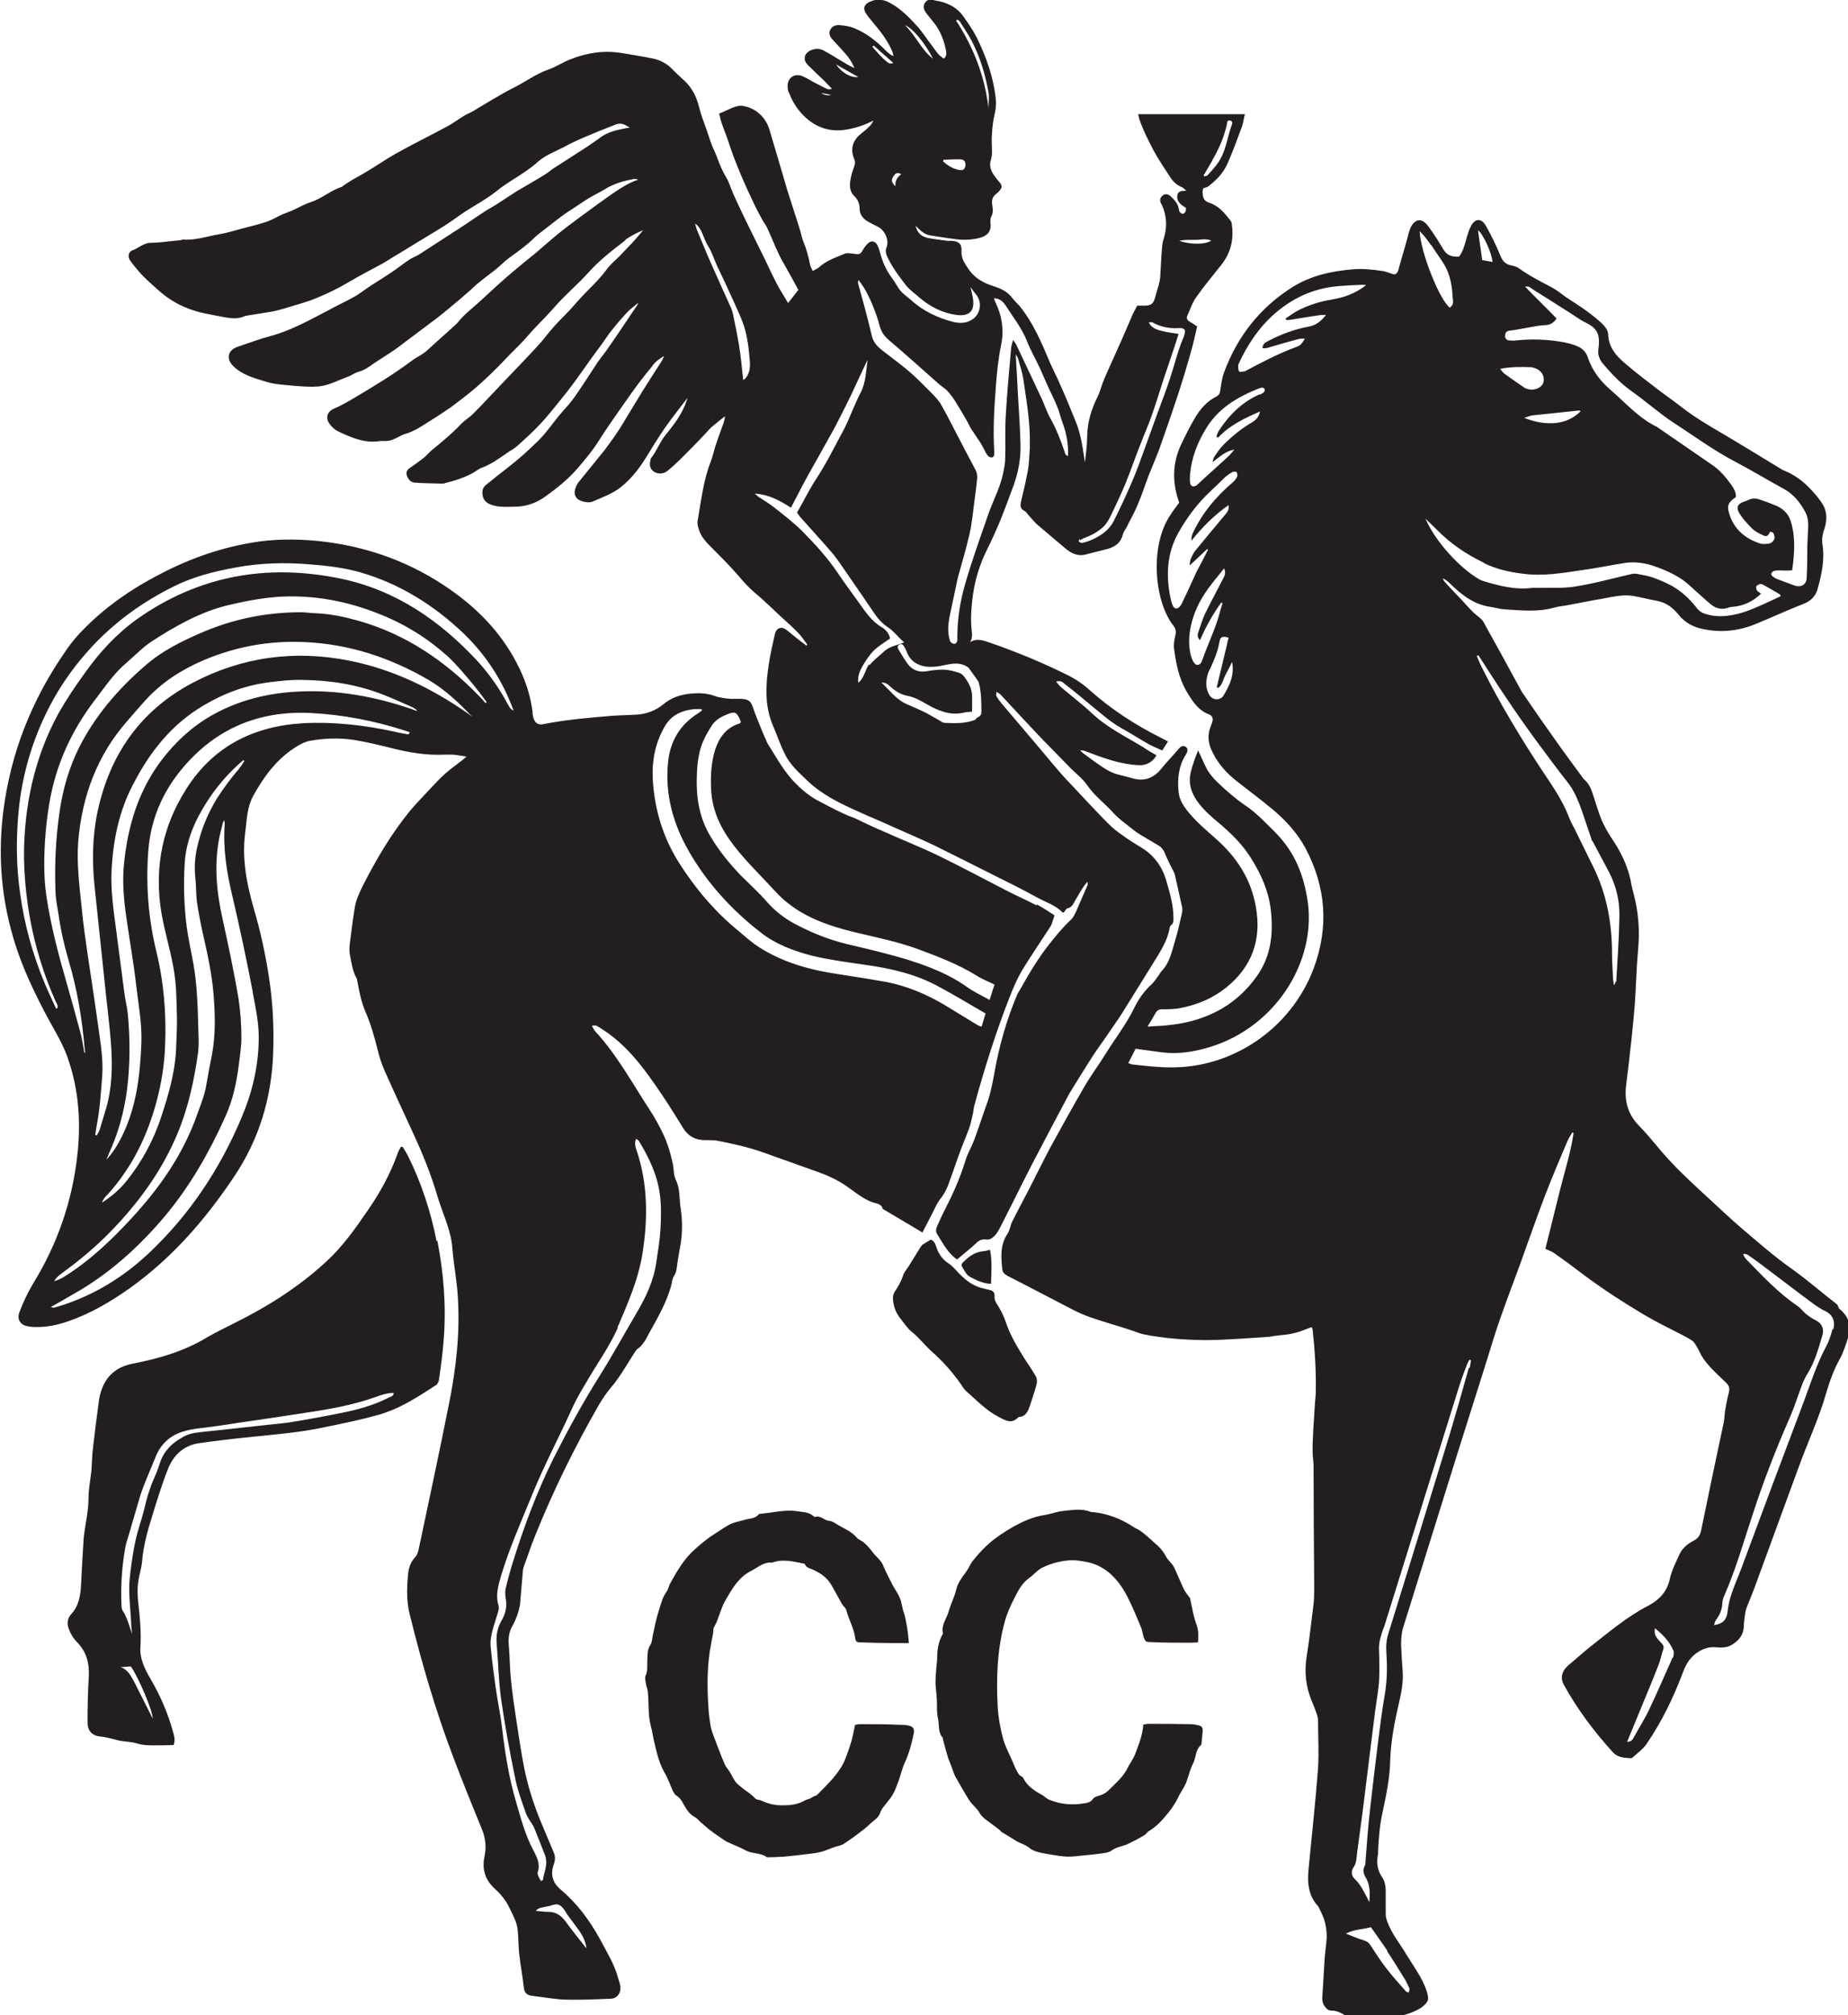<?xml version="1.0" encoding="UTF-8"?>
<svg id="Layer_1" data-name="Layer 1" xmlns="http://www.w3.org/2000/svg" viewBox="0 0 57.64 62.83">
  <defs>
    <style>
      .cls-1 {
        fill: #231f20;
      }
    </style>
  </defs>
  <path class="cls-1" d="M57.31,40.68c-.47-.36-.91-.75-1.4-1.1-.57-.4-1.09-.86-1.62-1.31-.34-.29-.67-.61-1-.91-.4-.37-.81-.74-1.18-1.14-.35-.36-.64-.77-.99-1.12-.35-.36-.46-.78-.4-1.26,.06-.49,.12-.98,.17-1.47,.04-.35,.07-.7,.1-1.05,.04-.56,.05-1.12,.1-1.68,.06-.59,.02-1.17-.13-1.75-.03-.11-.06-.22-.08-.33-.09-.54-.33-1.01-.63-1.45-.11-.17-.21-.35-.29-.53-.12-.29-.2-.59-.3-.88-.05-.15-.12-.28-.24-.39-.04-.03-.06-.07-.09-.11-.27-.37-.54-.73-.8-1.1-.35-.49-.69-.98-1.03-1.48-.04-.05-.07-.12-.1-.17-.37-.68-.74-1.36-1.12-2.04-.03-.06-.08-.11-.13-.15-.08-.07-.17-.13-.24-.21-.15-.15-.29-.32-.44-.47-.14-.15-.28-.29-.41-.44-.03-.03-.04-.07-.06-.11,.08,.04,.15,.09,.2,.14,.36,.35,.74,.67,1.27,.75,.15,.02,.3,.07,.46,.08,.51,.03,1.02,.09,1.53-.05,.17-.05,.36-.06,.54-.1,.32-.06,.65-.13,.97-.18,.32-.06,.64-.14,.96-.09,.25,.04,.49,.11,.73,.15,.29,.05,.5,.2,.69,.43,.19,.24,.45,.39,.75,.45,.59,.13,1.16,.06,1.7-.17,.49-.2,.96-.42,1.45-.61,.23-.09,.37-.23,.44-.46,.13-.46,.23-.93,.15-1.42-.02-.13,0-.26,.04-.39,.1-.27,.13-.56-.02-.82-.1-.17-.24-.33-.37-.47-.24-.26-.52-.47-.85-.6-.04-.01-.07-.04-.11-.06-.61-.37-1.21-.74-1.82-1.1-.43-.25-.85-.5-1.24-.8-.23-.18-.47-.35-.7-.52-.35-.27-.71-.54-1.05-.83-.29-.24-.54-.51-.56-.92,0-.14-.1-.26-.19-.35-.14-.13-.29-.25-.45-.37-.22-.16-.44-.3-.67-.45-.15-.11-.3-.23-.47-.32-.34-.18-.68-.35-1-.58-.06-.05-.15-.07-.22-.09-.19-.03-.29-.13-.36-.3-.13-.32-.28-.63-.45-.93-.14-.26-.35-.25-.48,.02-.07,.14-.11,.29-.15,.44-.05,.17-.1,.35-.21,.49-.22,.02-.39-.04-.5-.24-.06-.1-.13-.21-.19-.31-.1-.15-.19-.29-.3-.43-.18-.22-.37-.2-.51,.05-.03,.06-.05,.13-.07,.19-.02,.08-.04,.16-.06,.23-.08,.29-.17,.58-.25,.87,0,.03-.02,.07-.03,.1-.05,.1-.09,.11-.21,.07-.09-.03-.18-.07-.27-.08-.32-.05-.64-.08-.96-.05-.66,.06-1.29,.2-1.86,.56-1.01,.64-1.71,1.54-2.12,2.65-.07,.18-.09,.38-.12,.57-.01,.09-.05,.15-.13,.19-.28,.14-.48,.37-.64,.63-.17,.28-.31,.57-.45,.86-.28,.59-.28,1.2-.06,1.81-.09,.13-.19,.25-.27,.38-.66,.96-.51,2.7,.09,3.46,.07,.09,.09,.18,.06,.3-.03,.14-.06,.28-.04,.42,.06,.46,.15,.92,.39,1.33,.18,.3,.36,.59,.71,.72,.08,.03,.12,.11,.1,.2-.01,.05-.03,.1-.05,.15-.1,.24-.1,.47,0,.72,.19,.44,.49,.77,.86,1.05,.36,.28,.73,.56,1.08,.85,.4,.34,.76,.73,1.01,1.2,.64,1.21,.73,2.45,.26,3.73-.72,1.93-2.59,3.14-4.51,3.1-.38,0-.77-.05-1.15-.09-.04,0-.07-.03-.13-.04,.08-.15,.15-.3,.23-.45,.08,.01,.14,.02,.21,.03,.27,.03,.53,.08,.8,.1,.37,.02,.73-.03,1.08-.12,2.22-.55,3.61-2.73,3.26-4.72-.11-.65-.33-1.24-.74-1.75-.19-.24-.42-.45-.64-.67-.17-.16-.34-.32-.54-.45-.32-.22-.62-.48-.9-.75-.11-.11-.21-.23-.29-.36-.11-.2-.19-.41-.29-.61-.09,.21-.17,.44-.23,.68-.09,.38,.04,.7,.26,.98,.18,.23,.41,.43,.64,.62,.34,.29,.66,.6,.91,.97,.37,.56,.65,1.17,.7,1.85,.06,.7-.03,1.35-.45,1.94-.3,.42-.65,.75-1.09,1.01-.5,.29-1.05,.45-1.63,.51-.21,.03-.43,.03-.69,.05,.1-.16,.18-.29,.25-.42,.05-.09,.11-.12,.21-.12,.21,0,.42,0,.62-.05,.49-.1,.94-.29,1.34-.6,.83-.65,1.15-1.51,.96-2.55-.15-.86-.6-1.55-1.25-2.12-.29-.26-.58-.5-.83-.8-.16-.19-.31-.41-.33-.66-.04-.4,0-.8,.22-1.15,.01-.02,.03-.05,.04-.07,.03-.08,.03-.15-.05-.19-.07-.04-.13-.01-.18,.04-.02,.02-.04,.05-.07,.08-.16,.19-.34,.37-.49,.56-.25,.31-.55,.42-.93,.3-.23-.07-.48-.1-.69-.21-.28-.15-.53-.35-.78-.53-.05-.03-.09-.08-.14-.12,.05-.01,.09,0,.13,.01,.56,.21,1.12,.43,1.73,.45,.21,0,.41-.1,.52-.31-.14-.08-.28-.16-.41-.25-.54-.33-1.11-.6-1.58-1.04-.31-.29-.65-.55-.97-.82-.06-.05-.11-.11-.17-.19,.12-.03,.19,0,.25,.06,.31,.24,.61,.49,.91,.74,.28,.23,.55,.47,.87,.65,.29,.16,.57,.34,.85,.5,.13,.07,.28,.13,.43,.2,.06-.1,.12-.18,.18-.28-.09-.05-.17-.09-.25-.13-.79-.4-1.53-.88-2.19-1.47-.22-.2-.46-.36-.73-.49-.77-.38-1.57-.71-2.38-.99-.21-.07-.4-.15-.62-.02,.09-.15,.05-.29,.04-.43-.03-.36,0-.71,.05-1.07,.07-.47,.21-.92,.42-1.35,.15-.3,.29-.61,.42-.92,.15-.37,.29-.75,.43-1.13,.14-.4,.22-.81,.21-1.23-.01-.53-.05-1.05-.08-1.58-.02-.4-.04-.81-.07-1.26,.04,.07,.06,.09,.07,.12,.06,.22,.14,.44,.17,.67,.1,.68,.22,1.36,.2,2.05,0,.03,0,.07,0,.1-.02,.23-.02,.46-.06,.68-.06,.32-.13,.63-.21,.95-.03,.14-.04,.25,.12,.32,.04,.02,.06,.07,.09,.1,.11,.12,.21,.25,.33,.35,.28,.24,.56,.47,.84,.71,.2,.17,.41,.26,.67,.18,.22-.06,.45-.11,.67-.17,.22-.07,.39-.19,.45-.44,.02-.08,.08-.16,.12-.23,.11-.23,.24-.45,.34-.69,.13-.3,.23-.62,.35-.93,.11-.28,.23-.55,.33-.82,.2-.57,.4-1.14,.59-1.72,.14-.43,.27-.86,.39-1.29,.08-.26,.13-.53,.2-.81-.07-.05-.14-.1-.22-.14-.09-.05-.13-.12-.08-.21,.09-.2,.16-.42,.29-.59,.24-.34,.51-.66,.77-.99,.29-.37,.39-.79,.32-1.26,0-.06-.04-.12-.08-.16-.17-.22-.36-.43-.63-.51-.18-.06-.2-.19-.2-.35,0-.04,.02-.08,.02-.1,.06-.02,.12-.03,.16-.06,.26-.2,.48-.43,.61-.74,.16-.37,.3-.75,.44-1.13,.04-.12,.05-.24,.09-.38-1.13,0-2.22,0-3.33,0,.02,.07,.02,.11,.03,.14,.12,.35,.28,.67,.45,.99,.16,.3,.35,.57,.53,.85,.09,.14,.21,.24,.36,.3,.04,.02,.07,.05,.13,.11-.14,0-.26,0-.28,.15-.02,.15,.07,.27,.27,.38,0,.04,0,.08-.01,.11-.02,.04-.06,.08-.09,.08-.03,0-.08-.04-.1-.07-.02-.03-.02-.08-.03-.12-.04-.16-.15-.27-.26-.37-.07-.06-.16-.08-.24-.01-.08,.06-.09,.15-.05,.24,0,.01,.02,.02,.02,.03,.15,.32,.18,.65,.09,.99-.03,.1-.06,.2-.07,.3-.03,.31-.04,.62-.06,.93,0,.09-.02,.18-.04,.26-.04,.15-.09,.3-.13,.45-.04,.16-.12,.22-.28,.23-.09,0-.19,0-.27,0-.05,.1-.1,.18-.14,.27-.12,.27-.23,.54-.35,.81-.18,.41-.37,.81-.54,1.21-.08,.18-.12,.38-.21,.56-.19,.38-.31,.77-.32,1.2,0,.28-.04,.56-.07,.84-.07-.44-.12-.87-.29-1.28-.16-.4-.33-.81-.51-1.21-.09-.21-.2-.41-.29-.62-.26-.62-.52-1.24-.95-1.77-.07-.08-.15-.15-.22-.24-.14-.19-.33-.29-.54-.36-.32-.1-.6-.23-.81-.52-.13-.19-.26-.36-.24-.6,.01-.23-.1-.29-.29-.31-.05,0-.09,0-.14,0-.21-.03-.42-.05-.62-.09-.18-.04-.33-.14-.38-.38,.15,.15,.27,.27,.45,.3,.27,.04,.55,.09,.82,.12,.26,.03,.53,.02,.78-.06,.22-.07,.32-.23,.28-.46,0-.06,0-.13,.02-.17,.07-.12,.06-.24,.04-.37-.03-.14,0-.27,.13-.36,.04-.03,.07-.06,.1-.1,.08-.09,.08-.16,0-.25-.05-.06-.1-.12-.15-.19-.12-.16-.19-.32-.12-.53,.03-.09,.03-.19,.03-.28,0-.17-.02-.34,0-.51,.01-.19,.03-.38,.07-.56,.04-.17,.07-.34,.05-.52-.07-.69-.3-1.33-.6-1.94-.11-.22-.26-.43-.4-.63-.18-.27-.45-.42-.76-.49-.05-.01-.11-.02-.16-.03-.12-.04-.22-.03-.29,.08-.08,.11-.03,.22,.04,.32,.08,.1,.16,.2,.24,.3,.2,.25,.31,.54,.37,.84,.02,.09,.04,.19-.06,.28-.07-.05-.14-.1-.19-.16-.08-.1-.15-.21-.23-.31-.14-.18-.26-.38-.42-.55-.25-.28-.52-.55-.86-.73-.21-.11-.41-.12-.62-.02-.17,.08-.21,.2-.11,.36,.05,.07,.1,.14,.16,.21,.26,.31,.52,.62,.67,1,.01,.04,.02,.08,.03,.12-.1-.04-.17-.1-.24-.17-.28-.29-.6-.54-.98-.7-.13-.05-.27-.08-.41-.09-.14-.02-.28,0-.35,.15-.06,.14,.03,.25,.12,.34,.13,.14,.26,.28,.38,.42,.11,.12,.19,.26,.26,.42-.13-.05-.24-.12-.36-.19-.2-.12-.39-.24-.59-.35-.13-.07-.26-.07-.39-.02-.23,.09-.28,.3-.11,.47,.17,.17,.34,.33,.51,.49,.08,.08,.16,.17,.24,.25-.07,.02-.12,.02-.16,0-.12-.05-.23-.12-.34-.17-.14-.07-.27-.16-.41-.22-.28-.12-.51,.07-.47,.37,0,.07,.03,.13,.06,.19,.1,.26,.25,.48,.44,.67,.38,.38,.85,.53,1.39,.42,.27-.05,.53-.14,.78-.27-.03,.07-.07,.13-.12,.18-.08,.08-.16,.15-.24,.21-.23,.17-.39,.44-.24,.8,.04,.09,.03,.17,0,.25-.05,.13-.09,.26-.11,.39-.04,.19-.03,.39,.12,.53,.11,.11,.16,.23,.16,.37,0,.21,.12,.35,.3,.44,.09,.05,.19,.1,.29,.15,.21,.12,.34,.42,.25,.64-.04,.09-.02,.15,0,.23,.15,.35,.38,.65,.61,.95,.12,.15,.29,.26,.43,.39,.33,.28,.71,.47,1.14,.53,.38,.05,.57-.1,.52-.48-.01-.12-.05-.24-.08-.39,.07,.1,.12,.17,.18,.24,.18,.23,.14,.56-.08,.74-.19,.15-.41,.16-.63,.11-.5-.13-.95-.34-1.33-.69-.14-.12-.3-.22-.4-.39-.07-.12-.15-.24-.23-.35-.16-.22-.26-.47-.33-.73-.02-.08-.05-.16-.08-.23-.08-.15-.21-.16-.32-.04-.04,.04-.08,.09-.11,.14-.11,.19-.11,.19-.33,.16-.09-.01-.18-.03-.26,0-.28,.12-.57,.21-.8,.42-.05,.05-.12,.07-.2,.12-.04-.08-.07-.13-.08-.18-.05-.25-.11-.49-.21-.73-.06-.14-.08-.3-.13-.44-.1-.31-.2-.62-.3-.94-.08-.24-.15-.49-.22-.73-.13-.45-.27-.9-.4-1.35-.11-.41-.43-.72-.86-.78-.03,0-.07,0-.1,0-.22,.04-.4,.16-.62,.24,.03,.1,.04,.19,.07,.27,.06,.19,.14,.37,.2,.55,.22,.69,.51,1.35,.82,2,.08,.17,.17,.33,.26,.5,.05,.09,.11,.16,.15,.25,.18,.38,.32,.79,.54,1.15,.15,.26,.29,.52,.43,.78-.11,.14-.21,.27-.32,.41-.12-.21-.24-.39-.34-.58-.16-.3-.3-.62-.45-.92-.14-.29-.29-.58-.43-.87-.17-.35-.34-.7-.5-1.06-.07-.16-.12-.34-.21-.49-.12-.2-.21-.41-.29-.64-.06-.16-.15-.32-.2-.48-.08-.24-.16-.48-.25-.72-.04-.11-.07-.22-.1-.33-.08-.33-.22-.62-.47-.85-.11-.1-.23-.21-.34-.32-.18-.2-.4-.32-.66-.37-.3-.06-.61-.11-.91-.16-.57-.1-1.11-.02-1.64,.19-.24,.09-.45,.24-.69,.32-.37,.13-.68,.36-1.03,.54-.46,.23-.9,.51-1.34,.77-.09,.05-.18,.08-.27,.14-.17,.1-.32,.22-.49,.31-.55,.3-1.11,.57-1.66,.88-.33,.19-.64,.41-.97,.6-.23,.13-.46,.25-.67,.41,0,0-.01,0-.02,.01-.34,.11-.61,.36-.95,.47-.21,.07-.4,.18-.6,.27-.09,.04-.19,.07-.28,.11-.16,.07-.32,.17-.49,.23-.26,.09-.53,.15-.79,.22-.23,.06-.45,.13-.68,.17-.38,.06-.75,.2-1.15,.17-.03,0-.07,.02-.1,.02-.19,.02-.37,.04-.56,.06-.11,.01-.23,.02-.34,.02-.23,0-.39,.17-.59,.24-.11,.04-.14,.19-.07,.3,.08,.12,.17,.22,.26,.33,.18,.22,.41,.41,.62,.6,.33,.3,.7,.51,1.11,.64,.24,.08,.49,.12,.74,.17,.29,.05,.58,.14,.87,0,.02,0,.04,0,.06-.01,.25-.04,.5-.08,.75-.12,.16-.03,.31-.07,.47-.12,.32-.1,.64-.18,.95-.31,.34-.14,.67-.3,.99-.49,.34-.2,.68-.38,1.02-.56,.13-.07,.25-.15,.38-.23,.25-.15,.5-.3,.74-.45,.31-.19,.62-.37,.93-.57,.2-.13,.38-.27,.58-.4,.31-.2,.65-.38,.94-.61,.41-.34,.9-.56,1.3-.92,.23-.21,.54-.33,.82-.47,.2-.11,.41-.21,.62-.3,.33-.14,.67-.28,1.01-.41,.16-.06,.28,0,.43,.1-.08,.01-.13,.02-.18,.03-.25,.05-.5,.11-.71,.26-.15,.11-.31,.22-.46,.32-.34,.22-.67,.43-1.01,.65-.1,.06-.18,.14-.28,.2-.29,.18-.59,.35-.88,.52-.22,.14-.44,.29-.66,.43-.11,.07-.23,.13-.35,.21-.25,.16-.5,.34-.75,.5-.42,.27-.83,.54-1.25,.81-.1,.07-.22,.11-.32,.17-.17,.11-.33,.24-.49,.35-.23,.16-.47,.31-.71,.46-.2,.13-.38,.28-.59,.39-.23,.13-.48,.24-.71,.37-.6,.31-1.19,.65-1.86,.83-.34,.09-.68,.22-1.01,.33-.31,.1-.38,.37-.15,.6,.28,.28,.66,.38,1.02,.49,.28,.09,.6,.1,.9,.13,.25,.02,.5,.04,.74,.02,.32-.03,.61-.19,.91-.3,.12-.04,.23-.13,.35-.16,.18-.05,.32-.15,.47-.26,.18-.12,.36-.23,.54-.35,.18-.12,.35-.25,.52-.38,.31-.23,.61-.46,.92-.69,.23-.18,.45-.37,.67-.55,.13-.11,.25-.22,.38-.33,.07-.06,.13-.13,.21-.19,.18-.15,.37-.29,.55-.43,.15-.12,.28-.26,.43-.37,.28-.2,.56-.4,.8-.64,.03-.03,.06-.05,.09-.08,.26-.2,.52-.41,.78-.6,.1-.08,.21-.14,.31-.21,.17-.11,.34-.23,.52-.34,.15-.09,.32-.17,.47-.26,.28-.18,.6-.27,.93-.33,.04,0,.09,.01,.13,.02-.27,.09-.5,.23-.72,.38-.37,.25-.73,.52-1.1,.79-.23,.17-.46,.34-.68,.52-.21,.17-.41,.35-.61,.52-.16,.14-.33,.27-.5,.41-.2,.17-.4,.33-.6,.51-.23,.2-.45,.41-.67,.61-.04,.04-.08,.07-.12,.11-.16,.14-.33,.28-.48,.43-.09,.09-.16,.2-.26,.28-.27,.25-.55,.49-.82,.74-.15,.15-.35,.23-.51,.35-.6,.45-1.24,.83-1.88,1.21-.17,.1-.35,.2-.54,.28-.21,.09-.31,.3-.09,.54,.07,.08,.16,.15,.26,.19,.4,.19,.81,.36,1.28,.28,.05,0,.09,0,.14,0,.08,0,.16-.01,.23-.04,.14-.05,.26-.14,.4-.18,.27-.08,.5-.23,.73-.38,.23-.14,.47-.3,.69-.45,.19-.14,.37-.28,.56-.43,.15-.12,.29-.24,.43-.37,.19-.17,.37-.35,.55-.53,.06-.06,.12-.13,.18-.19,.18-.19,.37-.37,.55-.56,.11-.12,.21-.24,.32-.36,.22-.23,.44-.45,.65-.69,.33-.38,.72-.7,1.05-1.07,.33-.37,.73-.68,1.12-.98,.03-.02,.04-.05,.07-.07,.16-.1,.33-.2,.52-.27-.12,.14-.22,.26-.32,.37-.14,.15-.29,.3-.43,.45-.13,.13-.27,.24-.38,.39-.18,.25-.4,.47-.62,.69-.19,.19-.36,.39-.54,.59-.16,.17-.32,.32-.48,.5-.19,.21-.36,.45-.56,.66-.36,.39-.74,.78-1.11,1.17-.29,.3-.57,.61-.86,.9-.11,.11-.26,.2-.37,.31-.29,.31-.62,.58-.95,.85-.08,.07-.15,.16-.23,.22-.14,.11-.29,.22-.44,.32-.1,.07-.11,.16-.07,.25,.04,.11,.13,.2,.25,.2,.28,.02,.56,.02,.84,.03,.03,0,.07,0,.1-.02,.3-.07,.6-.17,.87-.32,.09-.05,.18-.13,.28-.16,.29-.11,.53-.29,.78-.46,.1-.07,.22-.13,.32-.22,.24-.22,.48-.43,.7-.67,.25-.26,.46-.54,.69-.82,.43-.52,.8-1.1,1.21-1.64,.13-.17,.24-.36,.38-.52,.14-.18,.3-.36,.46-.53,.1-.1,.22-.19,.33-.28-.03,.09-.09,.16-.14,.23-.25,.37-.5,.75-.76,1.12-.12,.18-.26,.35-.38,.52-.23,.35-.45,.7-.69,1.04-.12,.18-.27,.34-.41,.5-.25,.28-.45,.6-.72,.87-.32,.32-.65,.61-1.01,.89-.21,.16-.42,.33-.63,.5-.11,.08-.14,.19-.12,.32,.02,.17,.14,.28,.34,.33,.21,.06,.42,.04,.64,.04,.37,0,.69-.11,.98-.32,.35-.25,.69-.52,.98-.85,.26-.3,.51-.6,.72-.94,.17-.27,.36-.54,.54-.8,.15-.21,.3-.43,.45-.64,.15-.21,.3-.41,.46-.61,.07-.09,.14-.16,.2-.25,.08-.11,.19-.19,.35-.29-.03,.08-.04,.11-.06,.14-.2,.31-.4,.62-.6,.94-.14,.23-.28,.46-.42,.69-.12,.19-.22,.38-.35,.57-.13,.2-.28,.4-.42,.59-.03,.04-.06,.07-.09,.11-.24,.3-.48,.59-.72,.89-.04,.05-.07,.1-.09,.16-.08,.19-.03,.36,.17,.43,.11,.04,.25,.06,.35,.02,.3-.13,.61-.24,.87-.44,.33-.26,.57-.57,.79-.92,.2-.33,.4-.65,.62-.97,.22-.31,.45-.6,.68-.9,0,.02-.01,.04-.02,.07-.13,.41-.39,.75-.66,1.08-.18,.22-.27,.49-.45,.72-.02,.02-.02,.06-.03,.1-.04,.17,.03,.3,.18,.36,.13,.05,.26,.02,.36-.06,.14-.11,.26-.23,.39-.35,.27-.27,.54-.54,.8-.82,.06-.06,.11-.13,.18-.19,.14-.12,.28-.23,.42-.34,0,.09-.03,.16-.05,.23-.09,.25-.18,.49-.26,.74-.04,.13-.07,.27-.12,.41-.24,.6-.31,1.24-.42,1.87-.02,.09,.01,.2,.04,.29,.07,.22,.22,.38,.38,.54,.29,.29,.58,.58,.85,.89,.16,.19,.32,.37,.51,.53,.29,.24,.56,.51,.83,.76,.18,.16,.36,.32,.53,.5,.11,.11,.19,.24,.28,.36-.01,.01-.02,.02-.03,.03-.14-.11-.28-.21-.41-.32-.08-.06-.15-.13-.24-.19-.13-.09-.27-.04-.32,.11-.01,.04-.02,.08-.03,.12-.06,.28-.13,.57-.17,.85-.1,.65-.14,1.3,.13,1.93,.12,.28,.22,.58,.36,.86,.16,.35,.45,.6,.72,.86,.45,.43,1.01,.7,1.57,.95,.37,.17,.74,.32,1.11,.49,.43,.19,.85,.37,1.27,.57,.61,.3,1.22,.61,1.82,.91,.46,.23,.93,.46,1.38,.71,.27,.15,.58,.24,.8,.47,0,0,.03,0,.04,0,.04-.05,.07-.12,.12-.13,.14-.03,.18-.15,.24-.25,.08-.13,.15-.27,.24-.4,.03-.05,.07-.1,.14-.18,0,.07,.01,.09,0,.11-.12,.28-.25,.57-.37,.85-.04,.08-.08,.16-.14,.22-.26,.24-.48,.51-.7,.79-.32,.41-.59,.85-.84,1.3-.04,.08-.1,.16-.14,.24-.33,.78-.56,1.59-.71,2.42-.04,.24-.09,.48-.15,.71-.05,.2-.13,.38-.19,.57-.1,.29-.2,.59-.31,.88-.08,.21-.2,.4-.26,.61-.16,.53-.38,1.02-.63,1.51-.09,.17-.17,.35-.25,.53-.04,.08-.05,.17,0,.25,.18,.29,.34,.6,.62,.79,.2-.17,.42-.34,.61-.52,.09-.09,.19-.12,.31-.1,.06,0,.09,0,.14-.03,.14-.08,.21-.21,.28-.34,.23-.45,.46-.91,.69-1.37,.17-.33,.33-.66,.51-.99,.26-.5,.52-.99,.78-1.48,.06-.11,.12-.23,.18-.34,.22-.36,.44-.71,.66-1.06,.15-.24,.32-.47,.48-.7,.18-.27,.37-.53,.54-.8,.32-.51,.63-1.02,.95-1.53,.21-.34,.43-.67,.5-1.07,0-.03,.02-.07,.04-.09,.09-.06,.08-.15,.08-.23,0-.41-.12-.8-.23-1.18-.14-.47-.42-.82-.85-1.06-.12-.07-.24-.15-.36-.23-.17-.12-.35-.24-.5-.38-.24-.23-.47-.48-.7-.72-.25-.27-.51-.54-.76-.81-.26-.29-.5-.58-.75-.88-.41-.48-.82-.97-1.23-1.45-.05-.06-.1-.13-.14-.2-.02-.03,0-.08,0-.14,.06,.04,.1,.06,.13,.09,.43,.46,.86,.93,1.3,1.39,.29,.3,.59,.6,.88,.9,.17,.17,.37,.32,.51,.52,.23,.34,.55,.57,.82,.87,.19,.21,.43,.37,.65,.55,.05,.04,.11,.08,.17,.12,.2,.12,.39,.23,.59,.35,.1,.06,.16,.14,.2,.24,.05,.13,.12,.26,.18,.39,.04,.09,.1,.18,.13,.27,.08,.34,.15,.68,.23,1.03,.01,.05,.01,.11,0,.16-.07,.3-.13,.59-.22,.88-.1,.33-.16,.68-.42,.95-.04,.04-.06,.09-.09,.13-.07,.09-.13,.19-.21,.27-.25,.22-.43,.49-.57,.78-.24,.49-.58,.92-.87,1.39-.21,.34-.45,.66-.65,1-.36,.62-.71,1.25-1.06,1.89-.23,.43-.44,.86-.66,1.29-.18,.35-.37,.7-.55,1.06-.06,.12-.07,.26-.14,.37-.24,.35-.21,.73-.17,1.11,.01,.1,.07,.16,.16,.21,.67,.34,1.33,.69,1.99,1.03,.19,.1,.39,.19,.59,.26,.4,.14,.8,.25,1.2,.38,.17,.05,.33,.13,.5,.16,.24,.05,.48,.08,.72,.11,.58,.06,1.16,.08,1.74,.05,.44-.02,.88-.05,1.31-.08,.13,0,.26-.04,.4-.05,.17-.02,.35-.03,.52-.08,.18-.04,.34-.12,.52-.18,.01,.03,.03,.06,.03,.08,.07,.63,.11,1.26,.1,1.9,0,.03,0,.05,0,.08-.02,.23-.04,.45-.05,.68-.02,.3-.04,.61-.05,.91,0,.08,0,.16,0,.24,0,.15,.03,.3,.03,.44,0,1.24,.01,2.49,.02,3.73,0,.19,0,.38-.02,.57-.07,.56-.13,1.11-.22,1.67-.07,.47-.02,.91,.16,1.35,.05,.12,.1,.24,.14,.36,.03,.08,.06,.17,.06,.25,0,.5,.03,1,0,1.5-.08,1.06-.2,2.12-.3,3.18-.03,.36-.01,.71,.22,1.02,.04,.05,.09,.1,.11,.15,.09,.18,.18,.36,.21,.57,.03,.16,.04,.32,.02,.48-.02,.21-.05,.41-.06,.62-.02,.33-.04,.66-.06,.99-.01,.14-.03,.28,.07,.41,.06,.08,.11,.13,.21,.13,.13,0,.23,.04,.34,.1,.04,.02,.07,.05,.11,.05,.21,.02,.42,.06,.62,.06,.35,0,.7-.03,1.05-.05,.18-.01,.54-.15,.69-.26,.23-.18,.24-.25,.15-.53-.14-.41-.4-.75-.62-1.11-.2-.34-.46-.65-.6-1.03-.03-.08-.05-.17-.05-.25,0-.24,0-.49,0-.73,0-.13-.03-.28-.1-.39-.17-.24-.19-.48-.14-.74,0-.01,0-.03,0-.04,.02-.44,.05-.87,.15-1.3,.11-.52,.22-1.05,.23-1.58,.02-.62,.14-1.22,.28-1.82,.07-.3,.13-.62,.11-.94-.02-.28-.04-.57-.05-.85,0-.17,.01-.35,.06-.52,.57-1.83,1.14-3.66,1.71-5.48,.3-.95,.6-1.9,.9-2.85,.14-.46,.28-.92,.44-1.37,.19-.54,.39-1.07,.59-1.61,.26-.72,.51-1.44,.78-2.15,.22-.57,.46-1.14,.7-1.7,.04-.1,.1-.19,.16-.29,.01,0,.03,.01,.04,.02-.09,.61-.28,1.2-.43,1.8-.15,.6-.3,1.2-.45,1.81,.11,.05,.2,.08,.27,.13,.3,.21,.6,.43,.9,.66,.61,.46,1.25,.87,1.9,1.26,.39,.23,.8,.43,1.21,.64,.09,.05,.19,.1,.28,.16,.05,.03,.09,.08,.12,.13,.07,.11,.13,.23,.19,.35,.18,.3,.44,.53,.69,.77,.19,.17,.21,.22,.14,.47-.04,.15-.06,.3-.09,.45-.02,.12-.02,.24-.04,.36-.24,1.13-.48,2.26-.71,3.39-.03,.15-.09,.25-.22,.32-.19,.1-.36,.23-.45,.42-.12,.26-.25,.51-.31,.79-.09,.4-.34,.65-.66,.82-.68,.35-1.25,.84-1.85,1.31-.19,.15-.36,.31-.54,.46-.06,.05-.13,.1-.18,.16-.15,.16-.18,.36-.07,.55,.42,.76,.94,1.45,1.52,2.09,.14,.16,.34,.18,.54,.19,.03,0,.06,0,.08-.02,.14-.13,.31-.25,.42-.4,.49-.71,.86-1.48,1.16-2.28,.12-.32,.3-.55,.61-.69,.12-.05,.24-.08,.37-.07,.17,.01,.35,.03,.51-.06,.23-.13,.39-.31,.4-.59,0-.11,.02-.22,.03-.32,.01-.09,.03-.19,.06-.27,.1-.26,.21-.51,.3-.77,.44-1.21,.89-2.42,1.33-3.63,.28-.77,.63-1.51,.85-2.29,.11-.37,.24-.73,.43-1.07,.11-.21,.19-.45,.26-.68,.11-.35,0-.65-.29-.88ZM37.81,5c.2-.34,.36-.7,.45-1.09,.02-.07,0-.18,.11-.15,.1,.02,.06,.12,.03,.19-.1,.3-.15,.61-.28,.9-.11,.24-.28,.42-.45,.61-.02,.02-.07,.03-.1,.04-.01-.01-.02-.02-.03-.03,.09-.15,.18-.31,.27-.46Zm-.53,2.48c.16,0,.32-.05,.5,.02-.18,.13-.64,.13-1,.01,.16-.04,.33-.03,.49-.03Zm-3.6,9.37c.06-.04,.12-.07,.18-.09,.21-.08,.4-.19,.56-.34,.1-.1,.18-.24,.24-.37,.16-.33,.32-.67,.46-1.01,.16-.4,.3-.81,.46-1.21,.1-.27,.22-.53,.32-.81,.14-.39,.26-.79,.39-1.19,.13-.38,.25-.75,.38-1.13,.03-.09,.06-.19,.09-.29-.67-.09-.83-.16-.93-.36,.04,0,.08-.01,.11,0,.25,.14,.53,.2,.82,.18,.03,0,.05,0,.08,0,.11,.02,.14,.06,.11,.17-.01,.05-.02,.09-.04,.13-.18,.42-.28,.86-.42,1.28-.12,.37-.26,.72-.39,1.08-.13,.36-.26,.72-.39,1.08-.12,.33-.24,.67-.38,1-.19,.44-.39,.88-.61,1.31-.15,.27-.41,.44-.69,.56-.09,.04-.19,.07-.29,.09-.03,0-.06-.03-.1-.05,.02-.03,.02-.07,.05-.08ZM29.86,.61s.07,.04,.09,.08c.12,.19,.25,.38,.36,.59,.26,.5,.42,1.04,.52,1.59,.03,.16,0,.33,0,.5-.11-.99-.47-1.9-1.01-2.73,.01,0,.02-.02,.04-.02Zm-.43,4.37c.18,0,.36-.02,.53-.01,.12,0,.17,.09,.15,.21-.02,.1-.07,.14-.19,.12-.19-.03-.36-.14-.5-.26,0-.02,0-.04,.01-.06Zm-3.82-2.08c.13,.02,.22,.04,.31,.06q-.15,.04-.31-.06Zm.47-.89c.24,.14,.46,.26,.69,.39-.21,.04-.52-.13-.69-.39Zm1.6-.07c-.18-.14-.32-.31-.47-.48,.01-.01,.02-.03,.04-.04,.2,.18,.4,.35,.61,.54-.05,.03-.12,.03-.18-.02Zm.25,3.87c-.12-.12-.14-.19-.07-.3,.05-.08,.1-.16,.25-.08-.13,.1-.2,.22-.18,.38Zm.3-5.02c.22,.07,.63,.56,.87,1.04-.36-.27-.52-.7-.87-1.04Zm-4.98,11.01s-.03,.02-.07,.05c-.02-.2-.04-.38-.06-.57-.02-.19-.05-.39-.08-.58-.05-.29-.11-.58-.17-.87-.02-.11-.06-.22-.11-.32-.19-.42-.38-.84-.57-1.27-.16-.36-.31-.73-.46-1.09-.02-.06-.03-.12-.05-.18,.16,.11,.21,.28,.28,.44,.03,.07,.06,.15,.1,.22,.14,.21,.21,.45,.31,.67,.19,.39,.37,.78,.55,1.18,.1,.22,.2,.44,.28,.67,.12,.37,.16,.76,.19,1.15,.01,.2-.02,.36-.15,.51Zm3.53-3.07c.07,.1,.13,.18,.18,.26,.21,.37,.37,.77,.48,1.18,.05,.18,.14,.31,.28,.43,.53,.45,1.04,.91,1.56,1.37,.09,.08,.2,.14,.28,.23,.09,.1,.17,.21,.24,.32,.13,.21,.26,.43,.38,.64,.04,.07,.07,.15,.11,.21,.1,.15,.2,.3,.3,.45,.06,.1,.11,.2,.16,.3,.03,.04,.05,.09,.1,.12,.08,.05,.15,.02,.16-.07,0-.04,0-.08,0-.12-.04-.66,0-1.32,.05-1.98,.03-.45,.08-.9,.17-1.34,.09-.45,.02-.89-.18-1.3-.02-.04-.03-.07-.05-.13,.18,0,.29,.11,.37,.23,.23,.36,.5,.7,.66,1.1,.11,.29,.27,.56,.4,.84,.08,.17,.15,.35,.23,.52,.1,.23,.22,.45,.31,.68,.07,.15,.1,.32,.16,.48,.13,.34,.2,.69,.18,1.07-.08-.02-.09-.09-.11-.15-.12-.35-.25-.69-.43-1.01-.11-.19-.18-.41-.27-.61-.27-.57-.54-1.15-.81-1.72-.02-.03-.04-.06-.09-.13-.03,.1-.05,.16-.06,.22-.06,.71-.13,1.42-.17,2.14-.03,.47,0,.93-.02,1.4-.02,.25-.08,.51-.16,.75-.11,.32-.26,.62-.37,.94-.25,.72-.51,1.44-.72,2.17-.15,.52-.24,1.07-.24,1.62,0,.04,0,.08,0,.12-.01,.07-.05,.13-.12,.11-.04,0-.1-.05-.11-.09-.08-.24-.06-.48-.02-.72,.07-.33,.14-.66,.21-.99,.02-.1,.04-.21,.07-.31,.12-.44,.25-.87,.35-1.31,.08-.35,.11-.72,.16-1.08,.03-.23,.06-.45,.08-.68,0-.07-.01-.15-.04-.21-.14-.28-.3-.56-.44-.84-.22-.41-.42-.83-.65-1.23-.09-.15-.22-.28-.35-.41-.22-.22-.43-.44-.67-.64-.25-.21-.52-.41-.78-.61-.17-.13-.31-.26-.36-.49-.13-.55-.28-1.1-.43-1.64,0-.01,0-.03,.01-.07Zm.33,11.98c-.13,.17-.14,.41-.34,.58-.03-.24,.07-.41,.16-.57,.1-.16,.21-.33,.35-.46,.14-.13,.31-.23,.48-.35-.02-.15-.14-.29-.27-.36-.3-.18-.49-.46-.68-.73-.23-.32-.47-.64-.69-.97-.32-.47-.7-.89-1.1-1.29-.26-.26-.56-.49-.85-.72-.16-.13-.33-.23-.5-.34-.04-.03-.07-.06-.13-.11,.45,.03,.79,.22,1.13,.44,.13-.24,.25-.49,.38-.73,.13-.24,.26-.48,.4-.72,.19-.35,.39-.69,.58-1.04,.17-.33,.34-.66,.5-.99,.18-.38,.35-.76,.53-1.13-.05,.35-.05,.7-.22,1.03-.2,.38-.33,.78-.53,1.16-.28,.52-.54,1.05-.87,1.55-.21,.32-.38,.68-.58,1.02,.03,.04,.06,.09,.09,.13,.33,.37,.66,.73,.98,1.1,.13,.15,.24,.31,.35,.47,.21,.3,.41,.6,.62,.9,.14,.2,.27,.4,.41,.6,.1,.14,.21,.26,.36,.36,.19,.12,.33,.31,.53,.49-.22,.09-.44,.12-.6,.26-.16,.15-.34,.28-.48,.45Zm3.33,1.72c-.31,.14-.64,.12-.97,.11-.05,0-.1-.03-.14-.06-.15-.08-.29-.17-.44-.25-.2-.1-.42-.19-.62-.28-.18-.08-.33-.21-.46-.35-.1-.1-.2-.2-.32-.32,.14,0,.21,.06,.27,.12,.16,.15,.34,.26,.56,.3,.21,.04,.4,.15,.59,.26,.35,.2,.73,.36,1.15,.26,.08-.02,.17-.02,.26-.03,0-.18,0-.33,0-.48,0-.25-.12-.45-.27-.64-.03-.04-.08-.07-.13-.09-.16-.05-.32-.1-.51-.1-.18,0-.34,.02-.51,.05-.23,.04-.44-.03-.59-.23-.1-.14-.19-.29-.28-.44-.03-.05-.06-.12,.02-.16,.07-.04,.12,0,.15,.06,.03,.05,.06,.11,.08,.16,.13,.36,.46,.49,.81,.47,.15,0,.31-.04,.46-.07,.24-.05,.47-.05,.66,.1,.08,.11,.15,.21,.23,.32,.03,.05,.08,.1,.09,.15,.08,.3,.08,.61,.08,.92,0,.1-.07,.14-.16,.18Zm16.51-12.02c.02-.06,.06-.09,.13-.1,.19-.02,.37-.06,.55-.09,.17-.03,.35-.07,.52-.08,.16,0,.29-.04,.4-.21-.32-.33-.65-.65-.98-.99,.12-.03,.18,.04,.25,.09,.16,.1,.32,.2,.48,.3,.06,.04,.11,.07,.17,.11,.15,.1,.31,.19,.46,.29,.11,.07,.21,.14,.32,.21,.07,.05,.15,.09,.23,.13,.29,.14,.41,.32,.39,.64,0,.11-.03,.22-.02,.32,.02,.1,.06,.21,.13,.29,.27,.32,.55,.62,.9,.87,.44,.31,.84,.67,1.29,.97,.65,.42,1.27,.88,1.96,1.24,.51,.27,1.01,.57,1.52,.85,.29,.16,.49,.41,.65,.7,.11,.2,.11,.41,.09,.63-.01,.16-.01,.32-.02,.48,0,.32,0,.65-.02,.97-.01,.2-.17,.29-.37,.23-.19-.07-.38-.14-.56-.21-.03-.01-.06-.03-.09-.05-.05-.03-.11-.08-.07-.14,.02-.04,.08-.07,.13-.07,.11-.01,.22,0,.32,0,.06,0,.12,0,.19-.01,.07-.52,.11-1.04-.05-1.54-.08-.25-.27-.41-.52-.5-.14-.06-.29-.11-.43-.16-.13-.05-.26-.05-.39,.02-.04,.02-.08,.03-.11,.04-.21,.07-.26,.19-.14,.38,.11,.17,.25,.32,.39,.46,.09,.09,.21,.15,.32,.2,.13,.07,.17,.04,.24-.1,.12,0,.13,.1,.14,.18,0,.08-.09,.18-.18,.19-.09,.01-.18,.02-.26,0-.47-.15-.82-.44-.97-.92-.09-.27-.03-.37,.2-.53,.02-.14-.06-.26-.13-.37-.18-.25-.37-.48-.63-.65-.57-.39-1.13-.78-1.7-1.17,0,0-.01,0-.02-.01-.55-.27-.95-.73-1.4-1.12-.33-.28-.59-.61-.73-1.02-.05-.16-.15-.28-.3-.35-.15-.07-.31-.11-.46-.14-.51-.09-1.02-.11-1.53-.05-.07,0-.14,0-.2-.01-.07-.02-.11-.09-.09-.16Zm2.36,2.4c-.4,.43-1.05,.5-1.77,.22,.1-.03,.18-.07,.27-.08,.48-.05,.96-.1,1.44-.15,.02,0,.03,.01,.05,.02Zm-1.51-1.35s.05,.01,.08,.02c.2,.07,.31,.25,.26,.44-.04,.16-.26,.26-.45,.22-.06-.01-.12-.03-.17-.07-.2-.14-.41-.28-.61-.43-.04-.03-.06-.07-.12-.14,.36-.07,.68-.06,1-.05Zm-1.24-3.29c-.11-.02-.21-.04-.33-.06-.04-.32-.09-.61-.13-.93,.15,.1,.43,.7,.45,.98Zm-.27,9.39c.39,.19,.8,.28,1.22,.33,.61,.08,1.21-.02,1.81-.11,.46-.06,.92-.16,1.38-.23,.29-.04,.58,0,.86,.09,.32,.11,.63,.24,.91,.43,.14,.1,.27,.22,.4,.34,.17,.15,.33,.3,.5,.44,.15,.12,.33,.17,.53,.1,.05-.02,.11-.03,.16-.03,.33-.03,.62-.17,.87-.41-.04-.03-.1-.06-.13-.1-.02-.03-.03-.1-.02-.13,.02-.03,.07-.05,.11-.07,.02,0,.06,0,.08,.01,.18,.1,.36,.2,.54,.31,.01,0,.02,.03,.03,.06-.19,.09-.38,.18-.56,.26-.36,.16-.71,.31-1.11,.35-.25,.03-.5,.01-.74-.08-.07-.03-.14-.08-.19-.14-.19-.25-.4-.46-.66-.63-.21-.14-.45-.24-.69-.33-.18-.07-.36-.09-.55-.13-.06-.01-.13,0-.2,.02-.57,.13-1.14,.29-1.72,.38-.39,.06-.79,.03-1.19,.04-.05,0-.09,0-.14,0-.54,.07-1.05-.07-1.55-.22-.03-.01-.06-.03-.09-.04-.63-.36-1.39-1.2-1.69-1.9,.12,.12,.24,.23,.36,.35,.42,.43,.91,.76,1.45,1.02Zm-1.65-9.92c.12,.17,.23,.35,.35,.52,.2,.29,.28,.62,.31,.97,0,.08,.01,.16,.02,.24,.01,.09-.01,.16-.1,.22-.31-.22-.91-1.71-.94-2.38,.15,.14,.25,.29,.35,.43Zm-7.16,12.99c-.05,.12-.17,.14-.24,.03-.04-.06-.07-.13-.09-.2-.11-.4-.06-.8,.06-1.19,.14-.46,.4-.84,.69-1.2,.09-.11,.18-.22,.28-.35,.06,.14,.02,.23-.03,.32-.19,.37-.39,.74-.57,1.11-.08,.18-.14,.37-.2,.55-.03,.08-.05,.17,.05,.26,.18-.42,.4-.81,.66-1.17,.01,0,.03,.01,.04,.02-.07,.22-.12,.44-.2,.66-.1,.28-.22,.56-.33,.84-.04,.11-.08,.22-.12,.32Zm.89,.65c-.06,.14-.13,.28-.21,.41-.1,.16-.34,.15-.44-.02-.11-.19-.12-.4-.06-.61,.02-.08,.05-.15,.09-.22,.12-.26,.23-.52,.28-.8,.03-.19,.08-.21,.29-.16-.12,.53-.25,1.04-.37,1.55,.02,0,.03,.01,.05,.02,.13-.1,.15-.27,.22-.4,.07-.13,.14-.27,.21-.41,.04,.22,.02,.43-.06,.63Zm.22-6.43c-.03,.08-.08,.14-.15,.2-.52,.44-.95,.96-1.24,1.58-.03,.07-.04,.15-.04,.23,.34-.42,.71-.8,1.16-1.11,.02,.13-.03,.21-.1,.29-.31,.37-.62,.74-.93,1.12-.06,.07-.1,.16-.14,.24-.03,.06-.03,.14-.05,.21,.01,0,.02,0,.03,0,.17-.16,.35-.33,.52-.49,0,0,.02,.01,.03,.02-.06,.12-.12,.23-.18,.35-.06,.11-.12,.23-.18,.34-.15,.33-.3,.66-.46,.99-.03,.06-.09,.14-.15,.15-.09,.02-.13-.08-.16-.16-.03-.1-.05-.21-.07-.31-.11-.66-.06-1.29,.27-1.88,.24-.43,.53-.83,.88-1.18,.19-.19,.39-.37,.58-.56,.07-.06,.15-.12,.23-.16,.03-.02,.11-.02,.13,0,.02,.04,.03,.1,.02,.14Zm.69-2.55c-.55,.24-.95,.65-1.27,1.14-.03,.05-.05,.12-.07,.17,.02,.01,.04,.03,.05,.04,.36-.39,.81-.6,1.31-.82-.04,.18-.13,.27-.25,.34-.33,.19-.63,.44-.9,.71-.11,.11-.19,.24-.28,.37-.02,.03-.03,.08-.05,.16,.23-.17,.41-.35,.68-.39-.07,.08-.13,.16-.21,.23-.3,.28-.61,.55-.91,.83-.03,.03-.06,.06-.09,.07-.09,.04-.16,0-.17-.1-.01-.09-.01-.19,0-.28,.05-.5,.22-.95,.48-1.38,.38-.65,.99-1.01,1.67-1.28,.07-.02,.13-.05,.18,.03,0,.1-.08,.13-.15,.16Zm2.26-2.96c-.38,.06-.75,.18-1.09,.36-.12,.07-.23,.15-.35,.23,0,.02,.01,.03,.02,.05,.07,0,.14-.01,.2-.02,.3-.05,.6-.1,.89-.14,.04,0,.09,0,.15,0-.16,.2-.32,.33-.57,.37-.42,.08-.83,.23-1.21,.43-.09,.05-.2,.08-.2,.24,.05,0,.1,0,.14-.01,.34-.1,.68-.2,1.03-.29,.03,0,.08,0,.15,0-.05,.08-.08,.13-.13,.18-.04,.04-.09,.06-.14,.08-.55,.2-1.06,.47-1.57,.74-.01,0-.02,.02-.04,.02-.06,0-.14,.03-.17,0-.03-.03-.03-.11-.03-.17,0-.03,.01-.07,.03-.1,.33-.71,.79-1.34,1.44-1.79,.5-.35,1.06-.55,1.67-.6,.24-.02,.48-.03,.72-.04,.04,0,.08,0,.13,.01-.33,.26-.69,.39-1.08,.45Zm1.72,51.49c.2,.3,.38,.6,.57,.9,.05,.09,.09,.18,.13,.27,.01,.03-.01,.08-.02,.13-.04-.02-.07-.02-.08-.03-.21-.24-.43-.48-.63-.74-.18-.23-.34-.49-.5-.73-.05-.07-.11-.1-.19-.13-.18-.05-.35-.13-.56-.21,.27-.14,.53-.13,.78-.2,.17,.25,.35,.49,.51,.73Zm2.55-18.17c-.19,.68-.38,1.35-.58,2.02-.64,2.1-1.29,4.2-1.94,6.3-.05,.17-.06,.34-.05,.52,.03,.45,.03,.9-.05,1.35-.08,.46-.14,.93-.2,1.4-.09,.73-.18,1.46-.26,2.19-.06,.54-.1,1.07-.14,1.61,0,.04,0,.09-.02,.12-.07,.13-.05,.23,.02,.36,.13,.21,.15,.44,.12,.78-.03-.06-.05-.1-.07-.14-.11-.21-.21-.42-.39-.59-.11-.1-.11-.25-.03-.36,.1-.15,.09-.31,.11-.46,.09-.66,.18-1.32,.26-1.99,.1-.8,.2-1.61,.3-2.41,.04-.29,.09-.59,.12-.88,.02-.27,.01-.54,.01-.81,0-.14-.02-.28,0-.42,.01-.11,.05-.22,.08-.33,.02-.07,.04-.13,.07-.19,.78-2.51,1.57-5.02,2.35-7.53,.07-.21,.14-.41,.22-.61,.02-.07,.06-.13,.09-.19,.02,0,.03,0,.05,.01-.01,.08-.02,.16-.04,.24Zm4.58-12.05s-.01,.07-.05,.11c-.01-.08-.03-.17-.03-.25-.01-.24-.03-.47-.03-.71,0-.96-.16-1.88-.59-2.74-.19-.39-.39-.79-.58-1.18-.07-.13-.14-.26-.19-.4-.2-.51-.51-.95-.81-1.4-.68-1.03-1.32-2.09-1.87-3.19-.07-.13-.12-.26-.18-.4,.02,0,.03-.01,.05-.02,.07,.11,.15,.22,.22,.34,.55,.86,1.12,1.7,1.73,2.52,.27,.36,.53,.72,.81,1.07,.23,.28,.36,.61,.48,.95,.1,.29,.19,.57,.29,.86,0,.03,.02,.05,.04,.07,.17,.32,.34,.64,.51,.96,.22,.43,.33,.89,.32,1.37-.01,.68-.06,1.36-.1,2.04Zm1.78,21.07c-.24,.54-.47,1.07-.72,1.6-.14,.3-.32,.58-.48,.87-.04,.08-.08,.16-.22,.16,.07-.17,.13-.32,.19-.46,.26-.64,.53-1.27,.78-1.91,.07-.17,.1-.35,.16-.52,.03-.09-.02-.15-.08-.21-.11-.12-.23-.23-.18-.44,.25,.2,.46,.42,.58,.71,.02,.06,0,.15-.02,.21Zm4.99-10.25c-.05,.19-.11,.38-.2,.55-.29,.54-.48,1.13-.69,1.7-.66,1.74-1.31,3.48-1.96,5.23-.11,.29-.24,.58-.33,.87-.05,.16-.08,.33-.1,.5-.03,.23-.16,.36-.42,.39,.02-.06,.03-.12,.07-.17,.11-.15,.18-.31,.19-.5,0-.09,.03-.19,.07-.27,.36-.82,.6-1.68,.88-2.52,.33-1.02,.72-2.02,1.15-3,.15-.34,.26-.7,.39-1.04,.05-.13,.11-.25,.18-.36,.22-.36,.33-.77,.45-1.17,.06-.21-.01-.38-.22-.48-.16-.08-.31-.19-.43-.33-.04-.04-.09-.09-.14-.12-.6-.41-1.08-.93-1.58-1.44-.04-.04-.07-.1-.1-.15,.01-.01,.02-.02,.03-.03,.04,.01,.09,.02,.12,.04,.14,.1,.29,.2,.43,.31,.44,.33,.87,.66,1.31,.99,.22,.16,.42,.33,.67,.45,.24,.12,.32,.32,.25,.58Z"/>
  <path class="cls-1" d="M32.33,28.23c-.34-.18-.69-.33-1.03-.51-.68-.35-1.35-.71-2.03-1.04-.56-.27-1.15-.5-1.72-.76-.22-.09-.43-.19-.64-.29-.11-.05-.21-.11-.33-.15-.35-.13-.67-.31-1-.48-.28-.14-.52-.33-.74-.55-.38-.37-.62-.83-.9-1.27-.02-.03-.03-.06-.04-.09-.08-.17-.15-.35-.22-.52-.06-.16-.13-.31-.18-.47-.08-.24-.13-.29-.38-.31-.07,0-.15,0-.22,0-.14,.01-.44-.03-.58-.08-.26-.1-.53-.11-.8-.08-.31,.03-.59,.13-.83,.33-.23,.19-.51,.3-.81,.32-.27,.02-.54,.02-.81,.04-.71,.06-1.42,.12-2.13,.26-.17,.04-.26-.06-.3-.19-.02-.06-.03-.13-.03-.2-.06-.47-.2-.91-.4-1.33-.48-1.01-1.22-1.81-2.13-2.45-1.24-.88-2.63-1.38-4.14-1.54-.72-.07-1.43-.07-2.14,.06-1.04,.18-2.01,.54-2.94,1.04-.92,.49-1.75,1.09-2.45,1.86-.13,.15-.26,.31-.37,.48-1.05,1.51-1.71,3.17-1.94,5.01-.15,1.23-.08,2.45,.24,3.65,.23,.9,.61,1.74,1.04,2.56,.24,.47,.54,.92,.72,1.42,.36,1.01,.43,2.04,.31,3.09-.16,1.42-.62,2.75-1.37,3.97-.18,.3-.32,.6-.44,.92-.06,.17,0,.32,.15,.39,.07,.03,.14,.04,.21,.05,.38,.03,.74-.03,1.1-.15,.73-.24,1.39-.63,2.01-1.07,1.31-.94,2.34-2.13,3.23-3.46,.78-1.16,1.17-2.45,1.22-3.85,.03-.79-.01-1.58-.13-2.36-.11-.73-.27-1.46-.48-2.17-.22-.77-.37-1.55-.26-2.36,.05-.38,.05-.76,.24-1.12,.33-.6,.72-1.14,1.31-1.52,.14-.09,.3-.18,.46-.21,.45-.08,.91-.1,1.37-.03,.38,.06,.75,.15,1.12,.24,.57,.15,1.15,.25,1.74,.22,.08,0,.16,0,.24,0,.13,.01,.26,.04,.42,.06-.07,.06-.1,.09-.14,.12-.17,.13-.35,.26-.51,.4-.16,.14-.3,.29-.44,.44-.22,.24-.46,.48-.67,.73-.58,.71-1.04,1.49-1.46,2.31-.12,.24-.23,.47-.27,.74-.05,.31-.09,.63-.13,.94-.02,.16-.05,.33-.02,.48,.05,.25,.08,.52,.21,.75,.02,.03,.02,.08,.03,.12,.06,.32,.12,.63,.25,.93,.17,.39,.28,.79,.38,1.19,.05,.21,.12,.42,.2,.61,.29,.66,.6,1.31,.9,1.97,.3,.65,.57,1.31,.77,2,.16,.53,.42,1.04,.46,1.61,.04,.5,.14,1,.17,1.51,.07,1.11-.05,2.21-.27,3.3-.3,1.52-.63,3.04-.95,4.56-.02,.09-.05,.19-.11,.25-.14,.15-.2,.33-.22,.51-.04,.43-.06,.85,.05,1.28,.37,1.5,.8,2.98,1.35,4.43,.29,.77,.6,1.53,.91,2.29,.11,.27,.13,.55,.07,.83-.08,.39,.02,.72,.31,.99,.19,.17,.36,.37,.47,.61,.11,.23,.24,.45,.26,.72,.02,.23,.02,.46,.04,.68,.04,.37,.11,.73,.15,1.1,.02,.15,.1,.22,.25,.24,.36,.04,.71,.11,1.06,.12,.46,.01,.93-.01,1.39-.03,.2,0,.33-.17,.31-.37-.01-.09-.04-.18-.07-.27-.12-.45-.37-.84-.58-1.24-.32-.58-.71-1.1-1.22-1.53-.26-.22-.32-.49-.2-.8,.04-.12,.04-.24-.01-.35-.13-.31-.26-.62-.39-.93-.23-.55-.41-1.11-.53-1.7-.1-.5-.17-1.01-.25-1.52-.06-.4-.12-.8-.16-1.2-.04-.37-.04-.74-.07-1.11-.02-.21,0-.41,.11-.6,.06-.1,.11-.22,.15-.33,.04-.11,.07-.23,.09-.35,.03-.35,.06-.7,.09-1.05,0-.05,.02-.1,.04-.16,.12-.32,.22-.64,.35-.95,.56-1.39,1.22-2.73,1.97-4.04,.11-.19,.24-.38,.38-.55,.2-.23,.36-.49,.52-.74,.06-.1,.12-.2,.18-.29,.05-.07,.09-.16,.16-.2,.11-.08,.17-.18,.24-.29,.05-.09,.09-.18,.14-.26,.25-.45,.5-.89,.64-1.39,.03-.1,.03-.22,.09-.31,.06-.09,.08-.18,.09-.28,.03-.21,.06-.41,.1-.62,.08-.4,.08-.81,.02-1.21-.05-.3-.01-.6-.15-.89-.08-.16-.06-.36-.1-.53-.07-.31-.16-.62-.3-.91-.12-.25-.25-.49-.4-.72-.55-.84-1.03-1.73-1.72-2.48-.04-.04-.06-.1-.1-.17,.07,0,.12-.01,.14,0,.07,.04,.14,.08,.21,.13,.68,.44,1.17,1.06,1.62,1.71,.31,.44,.6,.9,.88,1.36,.16,.25,.37,.36,.66,.37,.12,0,.25,0,.36,.01,.52,.1,1.03,.21,1.52,.39,.53,.19,1.07,.38,1.6,.57,.34,.12,.66,.26,.96,.47,.26,.18,.5,.39,.81,.5,.12,.04,.27,.04,.31,.2,0,0,.02,.01,.03,.02,.4,.24,.8,.47,1.21,.72,.1-.19,.2-.39,.3-.58,.08-.15,.14-.31,.24-.44,.11-.14,.2-.29,.26-.45,.14-.37,.26-.75,.4-1.12,.08-.21,.17-.42,.25-.64,.05-.13,.08-.27,.11-.41,.03-.1,.03-.21,.06-.32,.31-1.14,.67-2.28,1.1-3.38,.11-.28,.23-.56,.38-.82,.28-.46,.59-.91,.88-1.36,.03-.04,.05-.09,.07-.15,.02-.06,.04-.13,.07-.22-.17-.11-.35-.23-.55-.34ZM1.8,31.43s-.03,.01-.05,.02c-.12-.27-.25-.53-.36-.8-.37-.89-.63-1.82-.76-2.78-.12-.82-.13-1.64-.06-2.46,.1-1.2,.43-2.34,.99-3.41,.35-.67,.79-1.28,1.31-1.84,.74-.79,1.59-1.4,2.56-1.88,.6-.3,1.24-.46,1.89-.58,.79-.15,1.58-.17,2.38-.1,.51,.04,1.02,.1,1.52,.24,1.25,.36,2.32,1.03,3.26,1.93,.7,.68,1.21,1.48,1.54,2.39-.1-.06-.1-.06-.18-.2-.26-.49-.57-.93-.94-1.34-1.18-1.27-2.55-2.22-4.28-2.58-2.28-.47-4.41-.1-6.34,1.26-.64,.46-1.17,1.03-1.63,1.68-.3,.41-.58,.83-.83,1.27-.43,.79-.72,1.62-.89,2.5-.13,.68-.19,1.37-.18,2.07,.04,1.53,.36,2.99,.98,4.39,.03,.07,.09,.14,.06,.22Zm6.08-.5c.09,.49,.2,.97,.19,1.48-.01,.86-.21,1.68-.55,2.47-.66,1.56-1.58,2.95-2.8,4.12-.86,.83-1.86,1.44-3.02,1.77-.02,0-.04,0-.06,0,0,0-.01,0-.05-.02,.25-.14,.48-.27,.7-.4,1.1-.62,2.01-1.44,2.82-2.39,.81-.96,1.42-2.03,1.93-3.17,.23-.51,.34-1.05,.41-1.6,.03-.27,.08-.55,.08-.82,0-.41-.03-.83-.09-1.23-.14-.84-.32-1.67-.5-2.5-.19-.85-.27-1.7-.09-2.57,.03-.13,.06-.25,.09-.37,0-.03,.02-.06,.05-.13,.01,.06,.02,.08,.02,.1-.06,.78,.06,1.53,.24,2.28,.23,.98,.44,1.97,.63,2.96Zm-.42-6.96c-.26,.29-.48,.6-.69,.92-.3,.49-.51,1.01-.63,1.57-.06,.29-.08,.58-.05,.88,.03,.25,.02,.51,.05,.77,.06,.4,.14,.8,.23,1.19,.13,.56,.24,1.12,.29,1.69,.05,.63,.07,1.27-.05,1.9-.06,.3-.12,.61-.17,.91-.05,.34-.19,.66-.3,.98-.44,1.23-1.17,2.27-2.05,3.22-.62,.67-1.28,1.3-2.06,1.79-.1,.07-.22,.12-.34,.16,.07-.13,.17-.2,.28-.28,.52-.38,1.01-.79,1.46-1.25,.89-.91,1.63-1.92,2.12-3.11,.33-.8,.51-1.65,.63-2.5,.02-.19,.02-.38,.01-.57-.02-.73-.03-1.47-.16-2.2-.07-.39-.16-.78-.21-1.17-.08-.64-.1-1.29-.06-1.94,.04-.73,.33-1.37,.72-1.97,.27-.41,.58-.78,.94-1.11,.05-.05,.12-.1,.17-.15,.01,0,.02,.02,.03,.03-.05,.08-.1,.16-.17,.24Zm5.28-1.07c-.15-.03-.3-.05-.45-.09-.93-.2-1.88-.31-2.83-.26-1.55,.09-2.81,.72-3.65,2.05-.82,1.29-1.04,2.7-.71,4.2,.13,.6,.31,1.19,.37,1.8,.04,.4,.04,.81,.05,1.21,0,.32-.02,.63-.03,.95-.04,.71-.24,1.39-.46,2.06-.24,.73-.6,1.4-1.08,2-.21,.26-.46,.48-.77,.68,.05-.14,.13-.21,.2-.28,.75-.84,1.22-1.81,1.51-2.9,.15-.57,.24-1.14,.26-1.73,.04-1-.04-1.98-.28-2.95-.24-1-.32-2.01-.25-3.03,.06-1.02,.44-1.92,1.1-2.69,1.03-1.21,2.36-1.76,3.94-1.69,1.02,.05,2.01,.24,2.97,.55,.05,.02,.1,.03,.15,.05,0,.01-.01,.03-.02,.04Zm.07-.8c-1.11-.38-2.26-.59-3.44-.54-.98,.04-1.92,.26-2.79,.76-.61,.35-1.11,.82-1.54,1.38-.72,.95-1.05,2.04-1.17,3.21-.06,.57-.01,1.13,.07,1.69,.1,.71,.23,1.43,.31,2.14,.07,.59,.18,1.17,.16,1.77-.04,1.01-.15,2-.61,2.93-.13,.26-.28,.5-.48,.72,.03-.07,.05-.13,.08-.2,.29-.63,.47-1.29,.56-1.97,.1-.78,.1-1.56,.03-2.34-.02-.23-.08-.45-.11-.68-.09-.69-.18-1.38-.27-2.07-.08-.59-.16-1.18-.13-1.77,.05-.93,.23-1.83,.66-2.65,.52-1.02,1.21-1.9,2.22-2.49,.64-.38,1.32-.63,2.06-.72,.33-.04,.67-.08,1-.07,.87,.01,1.72,.14,2.53,.46,.31,.12,.61,.26,.91,.39,.06,.03,.11,.06,.16,.12-.07-.02-.14-.04-.2-.07Zm1.79,.15c-1.13-.79-2.35-1.38-3.7-1.65-1.71-.34-3.35-.12-4.89,.69-1.63,.86-2.59,2.24-2.97,4.03-.16,.77-.17,1.54-.09,2.32,.1,.95,.2,1.9,.3,2.85,.07,.72,.17,1.44,.22,2.17,.04,.65,.02,1.3-.17,1.93-.06,.2-.12,.4-.18,.6-.02,.07-.06,.14-.1,.21-.02,0-.03,0-.05-.01,.02-.11,.03-.21,.05-.32,.1-.51,.13-1.03,.17-1.55,.03-.49-.05-.98-.12-1.47-.1-.73-.21-1.45-.32-2.18-.08-.55-.16-1.09-.21-1.64-.07-.66-.15-1.33-.1-2,.12-1.41,.59-2.68,1.53-3.75,.19-.22,.38-.44,.57-.65,.5-.55,1.12-.95,1.8-1.24,1.01-.43,2.06-.62,3.16-.57,1.38,.06,2.66,.48,3.85,1.17,.52,.3,.96,.72,1.38,1.16-.04-.03-.09-.07-.13-.1Zm.55-.32c-.06-.07-.12-.14-.18-.2-1.07-1.11-2.31-1.96-3.81-2.38-.43-.12-.86-.21-1.31-.23-.15,0-.31-.03-.46-.03-1.03,0-2.02,.19-2.97,.58-.69,.29-1.36,.61-1.92,1.11-.83,.72-1.54,1.55-2.04,2.54-.31,.63-.5,1.29-.6,1.98-.12,.82-.16,1.64-.13,2.46,0,.26,.06,.52,.1,.78,.07,.49,.18,.97,.32,1.44,.26,.88,.41,1.79,.49,2.7,0,.05,.01,.09,.02,.14-.01,0-.02,0-.03,0-.04-.22-.07-.44-.13-.65-.13-.49-.27-.99-.41-1.48-.26-.9-.5-1.8-.64-2.73-.05-.33-.07-.66-.07-.99,0-.63,.05-1.25,.15-1.87,.2-1.25,.71-2.35,1.48-3.34,.29-.38,.56-.78,.93-1.09,.27-.23,.52-.5,.82-.69,.73-.47,1.49-.9,2.35-1.11,.51-.12,1.02-.22,1.55-.26,1.12-.07,2.18,.13,3.21,.55,.78,.31,1.48,.75,2.1,1.31,.26,.24,.49,.52,.72,.79,.17,.2,.33,.42,.49,.63-.01,0-.02,.02-.03,.03Zm2.43,37.59c.04,.05,.07,.11,.11,.17,.1,.14,.21,.28,.31,.42,.17,.22,.27,.43,.29,.64-.22-.28-.44-.55-.65-.84-.15-.2-.32-.31-.58-.3-.1,0-.21-.02-.35-.03,.09-.1,.19-.1,.27-.12,.07-.02,.15-.02,.22-.05,.17-.06,.26-.04,.37,.1Zm1.68-18.13c.32-.75,.65-1.49,.78-2.31,.17-1.08,.17-2.15-.18-3.2-.04-.11-.08-.23-.02-.37,.04,.03,.08,.04,.09,.07,.31,.51,.57,1.05,.65,1.65,.05,.36,.04,.74,.02,1.11-.02,.34-.08,.68-.13,1.02-.08,.57-.32,1.08-.61,1.57-.39,.66-.76,1.34-1.17,1.99-.52,.83-.99,1.69-1.43,2.56-.52,1.05-.93,2.15-1.28,3.28-.08,.26-.15,.52-.21,.78-.02,.09-.01,.19,0,.28,.05,.24,.01,.47-.11,.68-.14,.23-.19,.47-.17,.73,.05,.58,.06,1.17,.14,1.75,.12,.83,.27,1.65,.44,2.47,.07,.36,.2,.7,.32,1.05,.04,.13,.12,.24,.19,.35,.03,.05,.06,.09,.08,.14,.11,.27,.22,.55,.33,.83,.06,.15,.06,.3,.02,.46-.03,.12-.06,.23-.08,.35-.02,0-.04,.01-.06,.02-.03-.06-.07-.12-.09-.18-.01-.04-.02-.08,0-.12,.07-.24-.03-.44-.14-.65-.26-.48-.4-1.02-.55-1.54-.22-.75-.34-1.51-.43-2.28-.05-.42-.14-.84-.2-1.26-.06-.44-.12-.88-.16-1.32-.01-.14,.02-.28,.05-.42,.05-.2,.12-.4,.18-.6,.02-.07,.04-.15,.02-.22-.1-.32-.01-.62,.08-.93,.26-.87,.63-1.69,.97-2.53,.38-.93,.85-1.81,1.26-2.72,.12-.26,.26-.5,.41-.75,.33-.58,.73-1.12,1-1.73Zm11.34-9.38c-.05-.02-.1-.04-.13-.06-.33-.2-.67-.41-1-.61-.57-.34-1.17-.59-1.81-.72-.51-.09-1.02-.17-1.54-.25-.87-.13-1.7-.36-2.45-.84-.22-.14-.42-.32-.62-.49-.74-.6-1.35-1.32-1.86-2.12-.51-.8-.78-1.69-.83-2.63-.03-.58,.08-1.14,.38-1.65,.21-.36,.54-.49,.92-.53,.07,0,.15,0,.22,0,0,.01,.01,.03,.02,.04-.05,.03-.09,.07-.14,.1-.55,.35-.85,.85-.92,1.49-.11,1.01,.15,1.94,.65,2.81,.57,.99,1.33,1.82,2.23,2.52,.47,.37,1.03,.58,1.61,.73,.54,.13,1.09,.2,1.63,.28,.81,.11,1.61,.29,2.33,.69,.49,.26,.96,.55,1.45,.83-.04,.14-.08,.26-.12,.4Zm.27-.83c-.25-.14-.51-.26-.73-.42-.55-.39-1.18-.63-1.81-.83-.62-.19-1.26-.34-1.9-.49-.58-.14-1.13-.36-1.65-.64-.32-.17-.61-.4-.85-.67-.26-.3-.56-.57-.84-.85-.35-.37-.67-.76-.93-1.2-.38-.63-.46-1.31-.42-2.03,.02-.35,.07-.69,.22-1,.07-.15,.16-.3,.25-.44,.13-.19,.32-.28,.53-.36,.18-.06,.23-.04,.32,.14,.02,.04,.03,.09,.05,.13-.03,.02-.04,.04-.05,.04-.42,.13-.63,.44-.76,.83-.12,.4-.14,.81-.12,1.22,.03,.68,.31,1.24,.72,1.77,.38,.49,.83,.92,1.25,1.38,.67,.75,1.55,1.07,2.48,1.3,.71,.17,1.42,.31,2.1,.57,.59,.22,1.18,.45,1.73,.79,.17,.11,.36,.18,.56,.28-.05,.15-.1,.3-.15,.47Z"/>
  <path class="cls-1" d="M13.62,38.71c-.18-.92-.47-1.81-.89-2.66-.05-.1-.11-.19-.17-.29-.02,0-.04,0-.06,0-.03,.07-.08,.14-.1,.21-.23,.65-.56,1.24-.95,1.8-.39,.57-.79,1.13-1.3,1.59-.85,.78-1.82,1.39-2.85,1.9-.27,.14-.55,.27-.81,.42-.73,.45-1.53,.68-2.36,.84-.44,.09-.76,.32-.93,.73-.05,.12-.09,.26-.11,.39-.07,.5-.13,1-.19,1.51-.03,.23-.03,.47-.05,.71-.03,.29-.09,.58-.09,.86,0,.34-.07,.67-.12,1-.01,.08-.02,.16-.03,.24-.03,.48-.06,.96-.08,1.43-.02,.34-.06,.67-.31,.94-.12,.13-.14,.3-.07,.47,.06,.16,.14,.29,.26,.41,.29,.3,.38,.65,.36,1.06-.03,.48-.04,.96-.04,1.44,0,.24,.13,.4,.37,.43,.19,.02,.38,.07,.57,.12,.2,.05,.41,.04,.6,.1,.19,.06,.37,.06,.56,.06,.2,0,.4,0,.59-.01,.04-.17,.03-.21-.02-.4-.16-.59-.4-1.14-.71-1.67-.18-.31-.34-.63-.31-1.01,.03-.46-.02-.92-.07-1.37-.02-.21-.03-.42,0-.62,.02-.21,.1-.42,.12-.64,.04-.49,.17-.97,.32-1.44,.15-.49,.3-.98,.49-1.46,.17-.43,.49-.73,.96-.8,.49-.07,.99-.13,1.48-.18,.84-.09,1.68-.15,2.5-.33,.53-.11,1.07-.22,1.6-.37,.67-.18,1.25-.56,1.83-.94,.04-.03,.07-.1,.08-.15,.06-.42,.12-.84,.15-1.27,.08-1.04,0-2.06-.2-3.08Zm-8.85,14.89c-.05-.1-.1-.2-.15-.3-.15-.29-.29-.58-.44-.87-.1-.18-.19-.37-.42-.45,.11,0,.22-.02,.32-.02,.19,.24,.72,1.44,.68,1.64Zm7.35-10.02c-.47,.24-.98,.38-1.5,.48-.49,.1-.98,.19-1.47,.27-.28,.05-.56,.07-.84,.1-.48,.05-.96,.11-1.45,.16-.27,.03-.54,.05-.8,.09-.14,.02-.29,.08-.41,.16-.32,.18-.56,.44-.67,.8-.05,.17-.12,.33-.19,.49-.13,.3-.22,.61-.29,.92-.08,.33-.2,.65-.27,.97-.07,.32-.12,.65-.16,.98-.02,.17-.04,.35-.04,.52,0,.35,.04,.7,.06,1.05,0,.13,.02,.25,.03,.38-.09-.26-.15-.51-.3-.74-.02-.04-.03-.09-.03-.14-.03-.6,.01-1.19,.11-1.77,.02-.12,.05-.24,.09-.35,.13-.43,.25-.87,.38-1.3,.05-.17,.12-.33,.18-.49,.1-.25,.21-.5,.31-.75,.12-.3,.32-.52,.59-.67,.22-.11,.47-.17,.72-.2,.43-.05,.85-.11,1.28-.18,.69-.1,1.39-.2,2.08-.31,.75-.11,1.49-.24,2.21-.5,.17-.06,.34-.12,.54-.12,0,.1-.08,.11-.14,.14Z"/>
  <path class="cls-1" d="M37.36,51.21c-.09,0-.16,.01-.23,.01-.41,0-.82,0-1.24-.02-.15,0-.17-.02-.22-.16-.03-.09-.04-.19-.07-.27-.12-.29-.24-.59-.38-.87-.16-.34-.37-.66-.66-.89-.18-.14-.39-.25-.63-.3-.19-.04-.37-.07-.56-.06-.29,.02-.56,.09-.82,.21-.19,.08-.3,.24-.46,.35-.22,.16-.34,.4-.45,.62-.12,.23-.23,.47-.3,.73-.24,.88-.27,1.78-.22,2.68,.02,.32,.08,.64,.16,.95,.06,.23,.17,.44,.27,.66,.05,.11,.09,.22,.14,.32,.05,.09,.08,.18,.19,.23,.02,0,.03,.03,.04,.05,.13,.25,.35,.39,.59,.52,.08,.05,.15,.13,.25,.16,.34,.13,.69,.16,1.04,.1,.09-.01,.22-.03,.29-.14,.04-.06,.14-.09,.22-.11,.13-.04,.23-.11,.31-.2,.18-.18,.38-.35,.51-.58,.03-.05,.05-.1,.08-.15,.06-.11,.14-.22,.19-.34,.11-.3,.24-.6,.26-.94,.05,0,.1-.02,.15-.02,.43,0,.86,0,1.3,.01,.08,0,.16,.01,.24,.03,.15,.03,.17,.07,.16,.22-.01,.1-.02,.2-.03,.3,0,.03,0,.08-.02,.1-.18,.15-.15,.39-.25,.58-.1,.19-.14,.41-.22,.61-.07,.16-.18,.3-.25,.46-.08,.16-.18,.31-.29,.45-.18,.22-.36,.43-.61,.58-.06,.03-.1,.11-.16,.14-.17,.1-.34,.19-.51,.27-.16,.07-.35,.09-.5,.2-.08,.06-.21,.08-.32,.09-.27,.04-.55,.06-.82,.09-.33,.04-.64-.04-.96-.09-.16-.03-.34-.07-.46-.17-.13-.11-.29-.14-.43-.23-.14-.08-.27-.17-.41-.25-.04-.02-.07-.06-.1-.09-.13-.1-.26-.19-.39-.29-.09-.07-.17-.13-.23-.24-.08-.14-.23-.25-.32-.39-.14-.22-.27-.45-.4-.68-.03-.04-.05-.09-.07-.14-.04-.1-.07-.2-.11-.3-.02-.06-.05-.11-.07-.17-.06-.2-.12-.41-.17-.61,0-.01,0-.03,0-.04-.16-.17-.11-.39-.15-.59-.05-.2-.03-.42-.04-.62-.01-.15-.03-.31-.04-.46,0-.15,0-.29,.02-.44,0-.12,.03-.24,.03-.36,0-.26,.03-.52,.17-.76,0-.01,.01-.03,.01-.04-.06-.26,.12-.45,.18-.68,.06-.22,.18-.44,.23-.66,.05-.23,.19-.4,.32-.58,.07-.1,.12-.22,.19-.32,.21-.26,.43-.5,.71-.71,.26-.19,.53-.36,.82-.5,.23-.11,.46-.19,.71-.23,.2-.03,.4-.11,.6-.13,.28-.03,.57-.08,.85,.03,.03,.01,.07,.01,.1,.01,.43,.05,.83,.2,1.2,.44,.08,.06,.18,.09,.26,.15,.1,.07,.2,.16,.29,.24,.05,.04,.09,.08,.13,.12,.15,.12,.27,.25,.36,.42,.07,.14,.22,.24,.28,.39,.1,.22,.19,.44,.29,.65,.04,.08,.1,.15,.15,.22,.01,.02,.04,.04,.04,.06,.03,.14,.06,.28,.09,.43,.03,.14,.07,.28,.12,.42,.05,.15,.05,.3,.04,.48Z"/>
  <path class="cls-1" d="M28.36,51.23c-.22,0-.39,0-.57,0-.3,0-.61-.01-.91-.02-.16,0-.19-.01-.21-.16-.04-.3-.2-.55-.27-.84-.02-.08-.1-.13-.14-.2-.1-.18-.2-.36-.3-.54-.14-.27-.36-.42-.63-.54-.08-.03-.18-.05-.22-.15,0-.01-.03-.03-.05-.03-.32-.06-.64-.15-.97-.03-.01,0-.03,.01-.04,0-.25-.01-.42,.16-.62,.26-.4,.2-.61,.58-.82,.95-.11,.2-.17,.42-.25,.63-.02,.04-.04,.08-.06,.12-.02,.04-.05,.08-.05,.13,0,.15-.05,.3-.07,.44-.13,.67-.13,1.35-.08,2.04,.01,.19,.04,.38,.07,.56,.03,.13,.08,.26,.13,.39,.1,.25,.19,.51,.3,.76,.04,.09,.11,.17,.17,.26,.06,.1,.11,.22,.18,.31,.07,.08,.16,.14,.24,.21,.12,.09,.25,.17,.35,.28,.06,.07,.13,.05,.2,.08,.21,.1,.42,.15,.65,.15,.25,0,.49-.02,.71-.15,.07-.04,.16-.04,.23-.1,.05-.04,.12-.04,.16-.08,.16-.16,.33-.33,.48-.5,.12-.14,.23-.29,.32-.45,.08-.15,.13-.32,.19-.48,.04-.12,.08-.24,.11-.37,.03-.12,.05-.25,.08-.38,.04,0,.09-.02,.13-.02,.42,0,.84,0,1.26,.02,.09,0,.18,0,.26,.02,.16,.03,.21,.1,.18,.25-.06,.3-.14,.6-.27,.89-.09,.18-.13,.39-.2,.58-.07,.19-.14,.39-.26,.55-.07,.09-.15,.19-.23,.29-.03,.04-.06,.09-.08,.14-.03,.13-.13,.21-.23,.29-.09,.07-.16,.15-.25,.22-.1,.08-.2,.15-.3,.23-.12,.09-.24,.17-.36,.25-.03,.02-.07,.04-.11,.05-.17,.04-.34,.11-.5,.17-.17,.06-.35,.08-.53,.1-.24,.03-.48,.06-.72,.08-.17,.01-.35,.02-.52,.02,0,0-.02,0-.02,0-.19-.15-.45-.1-.65-.21-.19-.1-.4-.18-.59-.27-.06-.03-.11-.07-.16-.1-.12-.08-.23-.16-.34-.24-.11-.08-.21-.18-.32-.27-.07-.06-.12-.13-.2-.17-.15-.08-.24-.22-.32-.36-.06-.11-.12-.23-.24-.3-.05-.03-.08-.09-.11-.14-.09-.2-.16-.41-.27-.59-.05-.09-.09-.18-.13-.28-.09-.24-.14-.48-.2-.73-.03-.14-.05-.29-.09-.43-.09-.34-.06-.68-.09-1.03,0-.09-.04-.18-.06-.27-.01-.09-.05-.2-.01-.28,.07-.15,.04-.3,.05-.45,.01-.17-.01-.35,.1-.51,.05-.08,.05-.19,.07-.29,.06-.25,.1-.5,.18-.74,.07-.21,.11-.43,.25-.62,.06-.08,.07-.19,.12-.27,.21-.38,.43-.76,.76-1.05,.21-.19,.42-.36,.66-.51,.18-.11,.34-.24,.53-.31,.11-.04,.22-.06,.33-.09,.16-.06,.35-.03,.47-.18,.01-.01,.04-.02,.06-.02,.38-.03,.76-.14,1.14-.08,.17,.03,.37,.02,.52,.16,0,0,.03,.02,.04,.02,.17-.06,.28,.1,.43,.12,.08,0,.17,.05,.24,.1,.21,.13,.46,.22,.63,.42,.06,.07,.16,.1,.23,.16,.1,.09,.19,.19,.27,.3,.1,.14,.26,.24,.33,.42,.08,.2,.19,.4,.29,.6,.07,.13,.15,.24,.21,.37,.08,.16,.08,.33,.14,.49,.05,.14,.07,.3,.1,.45,.03,.16,.04,.32,.06,.52Z"/>
  <path class="cls-1" d="M29.02,38.65c.09,.02,.14,.1,.17,.19,.07,.23,.19,.42,.39,.55,.17,.11,.28,.28,.43,.41,.19,.18,.42,.33,.69,.38,.05,.01,.1,.03,.16,.04,.11,.02,.17,.08,.16,.19-.01,.12,.04,.2,.1,.29,.1,.16,.19,.34,.25,.52,.13,.39,.33,.73,.54,1.07,.13,.21,.28,.41,.4,.63,.04,.07,.04,.17,.02,.25-.07,.25-.15,.5-.24,.75-.05,.13-.13,.24-.28,.26-.02,0-.04,0-.06,.02-.21,.22-.42,.07-.6-.02-.39-.2-.69-.52-1.01-.8-.08-.07-.13-.17-.19-.25-.26-.37-.56-.7-.9-1-.21-.19-.39-.43-.62-.61-.15-.13-.25-.29-.37-.44-.13-.17-.2-.38-.21-.6,0-.07,.02-.15,.06-.21,.1-.15,.19-.3,.25-.48,.03-.11,.11-.2,.17-.29,.13-.2,.25-.41,.38-.61,.02-.03,.04-.06,.06-.08,.08-.05,.17-.1,.26-.16Z"/>
  <path class="cls-1" d="M30.91,40.03c-.27-.01-.47-.12-.66-.22-.11-.06-.18-.21-.25-.33-.02-.02,0-.1,.04-.12,.18-.19,.38-.33,.65-.35,.06,0,.12-.03,.19-.04,.07,.35,.04,.7,.03,1.07Z"/>
</svg>